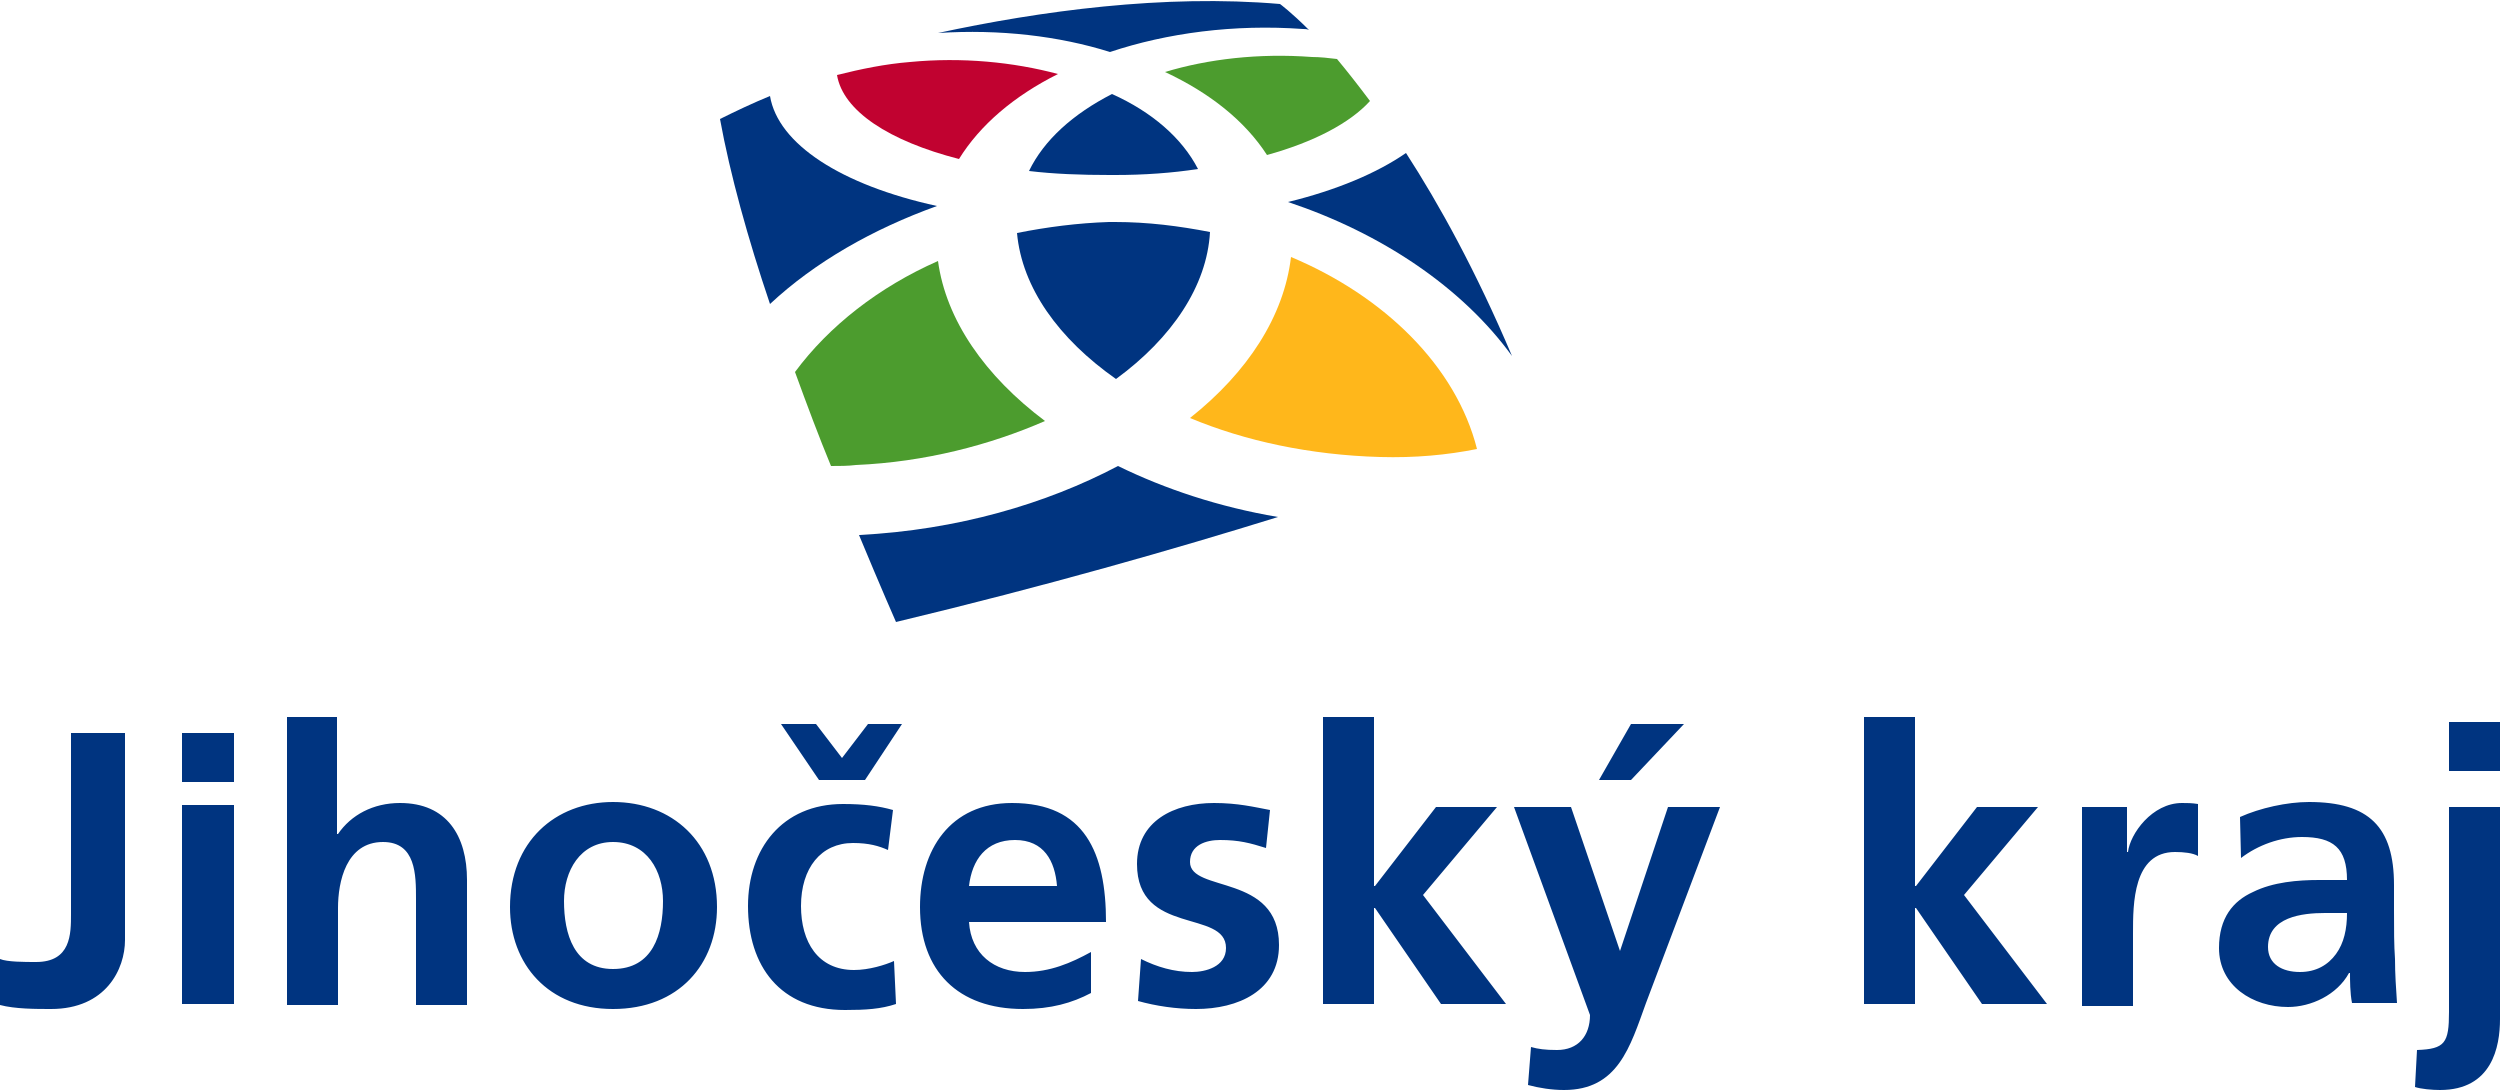 <?xml version="1.0" encoding="utf-8"?><svg xmlns="http://www.w3.org/2000/svg" viewBox="0 0 250 109"><path fill="#003480" d="M111.6 37.9c5.6-4.1 9.1-9.3 9.4-14.7-3.1-.6-6.2-1-9.5-1h-.6c-3.1.1-6.2.5-9.2 1.1.5 5.5 4.2 10.6 9.9 14.6z"/><path fill="#FFB71B" d="M147.7 44.9c-2.1-8.3-9.3-15.3-18.6-19.2-.7 5.9-4.3 11.5-10.1 16.1 5.5 2.3 12 3.7 19 3.9 3.5.1 6.7-.2 9.7-.8z"/><path fill="#4C9C2E" d="M116.5 7.2c4.5 2.1 8 4.9 10.2 8.3 4.7-1.3 8.3-3.2 10.3-5.4-1.2-1.6-2.3-3-3.3-4.2-.8-.1-1.7-.2-2.5-.2-5.3-.4-10.4.2-14.7 1.5zM93.8 26.1c-5.9 2.6-10.9 6.5-14.3 11.1 1.2 3.3 2.4 6.5 3.6 9.4.8 0 1.7 0 2.5-.1 6.9-.3 13.4-2 18.9-4.4-6-4.5-9.9-10.1-10.7-16z"/><path fill="#003480" d="M102.9 17.1c2.5.3 5.2.4 8.1.4h.5c2.9 0 5.7-.2 8.3-.6-1.6-3.1-4.6-5.7-8.6-7.5-3.9 2-6.8 4.6-8.3 7.7z"/><path fill="#C10230" d="M91 6.2c-2.5.2-4.9.7-7.3 1.3.6 3.6 5.2 6.6 12.2 8.4 2.1-3.4 5.5-6.3 9.9-8.5-4.5-1.2-9.6-1.7-14.8-1.2z"/><path fill="#003480" d="M111 5.2c5.7-1.9 12.4-2.8 19.3-2.3.2 0 .4 0 .6.1-1.8-1.8-2.9-2.6-2.9-2.6-11.6-1-24 .7-34.2 2.9 6.2-.4 12.1.3 17.2 1.9zM128.8 20.2c9.3 3.1 17.4 8.5 22.4 15.4-3.6-8.5-7.3-15.2-10.6-20.3-2.9 2-6.9 3.7-11.8 4.9zM127.8 51.7c-5.9-1-11.3-2.8-16-5.1-7.2 3.8-16.1 6.4-25.9 6.9 2.2 5.3 3.7 8.7 3.7 8.7 15-3.6 27.9-7.3 38.2-10.5zM77 9.6c-1.7.7-3.4 1.5-5 2.3 1 5.5 2.8 12 5 18.5 4.5-4.2 10.3-7.5 16.7-9.8-9.6-2.1-15.9-6.2-16.7-11zM18.2 73.3h5.2v4.9h-5.2v-4.9zm0 7.2h5.2v19.9h-5.2V80.5zM28.6 71.7h5.1v11.7h.1c1.3-1.9 3.5-3.1 6.2-3.1 4.7 0 6.7 3.3 6.7 7.7v12.5h-5.1V89.9c0-2.4 0-5.7-3.3-5.7-3.7 0-4.5 4-4.5 6.6v9.7h-5.1V71.7zM61.3 80.2c5.9 0 10.4 4 10.4 10.5 0 5.7-3.8 10.2-10.4 10.2-6.5 0-10.3-4.5-10.3-10.2 0-6.5 4.5-10.5 10.3-10.5zm0 16.7c4 0 5-3.5 5-6.8 0-3-1.6-5.9-5-5.9-3.3 0-4.9 2.9-4.9 5.9 0 3.3 1 6.8 4.9 6.8zM88.8 85c-.9-.4-1.9-.7-3.5-.7-3.2 0-5.2 2.5-5.2 6.3 0 3.6 1.7 6.4 5.3 6.4 1.5 0 3.1-.5 4-.9l.2 4.3c-1.5.5-3 .6-5.1.6-6.5 0-9.7-4.4-9.7-10.4 0-5.7 3.4-10.2 9.5-10.2 2.1 0 3.6.2 5 .6l-.5 4zm-6.9-7l-3.8-5.6h3.5l2.6 3.4 2.6-3.4h3.4L86.5 78h-4.6zM109.1 99.3c-1.9 1-4 1.6-6.8 1.6-6.5 0-10.3-3.8-10.3-10.2 0-5.7 3-10.4 9.2-10.4 7.3 0 9.4 5 9.4 11.9H96.9c.2 3.2 2.5 5 5.6 5 2.5 0 4.6-.9 6.6-2v4.1zm-3.4-10.7c-.2-2.5-1.3-4.6-4.2-4.6-2.9 0-4.3 2-4.6 4.6h8.8zM126.6 84.8c-1.6-.5-2.7-.8-4.6-.8-1.4 0-3 .5-3 2.2 0 3.1 8.9 1.1 8.9 8.3 0 4.6-4.1 6.4-8.3 6.4-2 0-4-.3-5.8-.8l.3-4.2c1.6.8 3.3 1.3 5.1 1.3 1.3 0 3.4-.5 3.4-2.4 0-3.9-8.9-1.2-8.9-8.4 0-4.3 3.7-6.1 7.7-6.1 2.4 0 4 .4 5.6.7l-.4 3.8zM132.3 71.7h5.1v16.9h.1l6.1-7.9h6.1l-7.4 8.8 8.3 10.9h-6.5l-6.6-9.6h-.1v9.6h-5.1V71.7zM162 95.1l4.8-14.4h5.2l-7.4 19.6c-1.6 4.4-2.8 8.7-8.2 8.7-1.2 0-2.5-.2-3.6-.5l.3-3.8c.7.2 1.4.3 2.6.3 2.1 0 3.3-1.4 3.3-3.5l-7.6-20.8h5.7l4.9 14.4zm1.1-22.7h5.3l-5.3 5.6h-3.2l3.2-5.6zM186.4 71.7h5.1v16.9h.1l6.1-7.9h6.1l-7.4 8.8 8.3 10.9h-6.5l-6.6-9.6h-.1v9.6h-5.1V71.7zM208.1 80.7h4.6v4.5h.1c.2-1.8 2.4-4.9 5.4-4.9.5 0 1 0 1.6.1v5.2c-.5-.3-1.4-.4-2.3-.4-4.2 0-4.2 5.2-4.2 8.1v7.3h-5.1V80.7zM224 81.7c2-.9 4.7-1.5 6.9-1.5 6 0 8.5 2.5 8.5 8.3V91c0 2 0 3.5.1 4.9 0 1.5.1 2.9.2 4.4h-4.5c-.2-1-.2-2.3-.2-3h-.1c-1.2 2.2-3.8 3.4-6.1 3.4-3.5 0-6.9-2.1-6.9-5.9 0-3 1.4-4.7 3.4-5.6 2-1 4.5-1.2 6.6-1.2h2.8c0-3.2-1.4-4.3-4.5-4.3-2.2 0-4.4.8-6.1 2.1l-.1-4.1zm6 15.5c1.6 0 2.8-.7 3.6-1.8.8-1.1 1.1-2.5 1.1-4.1h-2.2c-2.3 0-5.7.4-5.7 3.4 0 1.7 1.4 2.5 3.2 2.5zM241.7 105c2.8-.1 3.2-.7 3.2-3.8V80.7h5.1v21.2c0 2.8-.8 7.1-6 7.1-.8 0-1.9-.1-2.5-.3l.2-3.7zm3.2-32.8h5.1v4.9h-5.1v-4.9zM0 95.9c.7.3 2.5.3 3.6.3 3.5 0 3.5-2.8 3.5-4.8V73.3h5.4V94c0 2.9-1.9 6.9-7.4 6.9-1.5 0-3.6 0-5.1-.4v-4.6z"/></svg>
